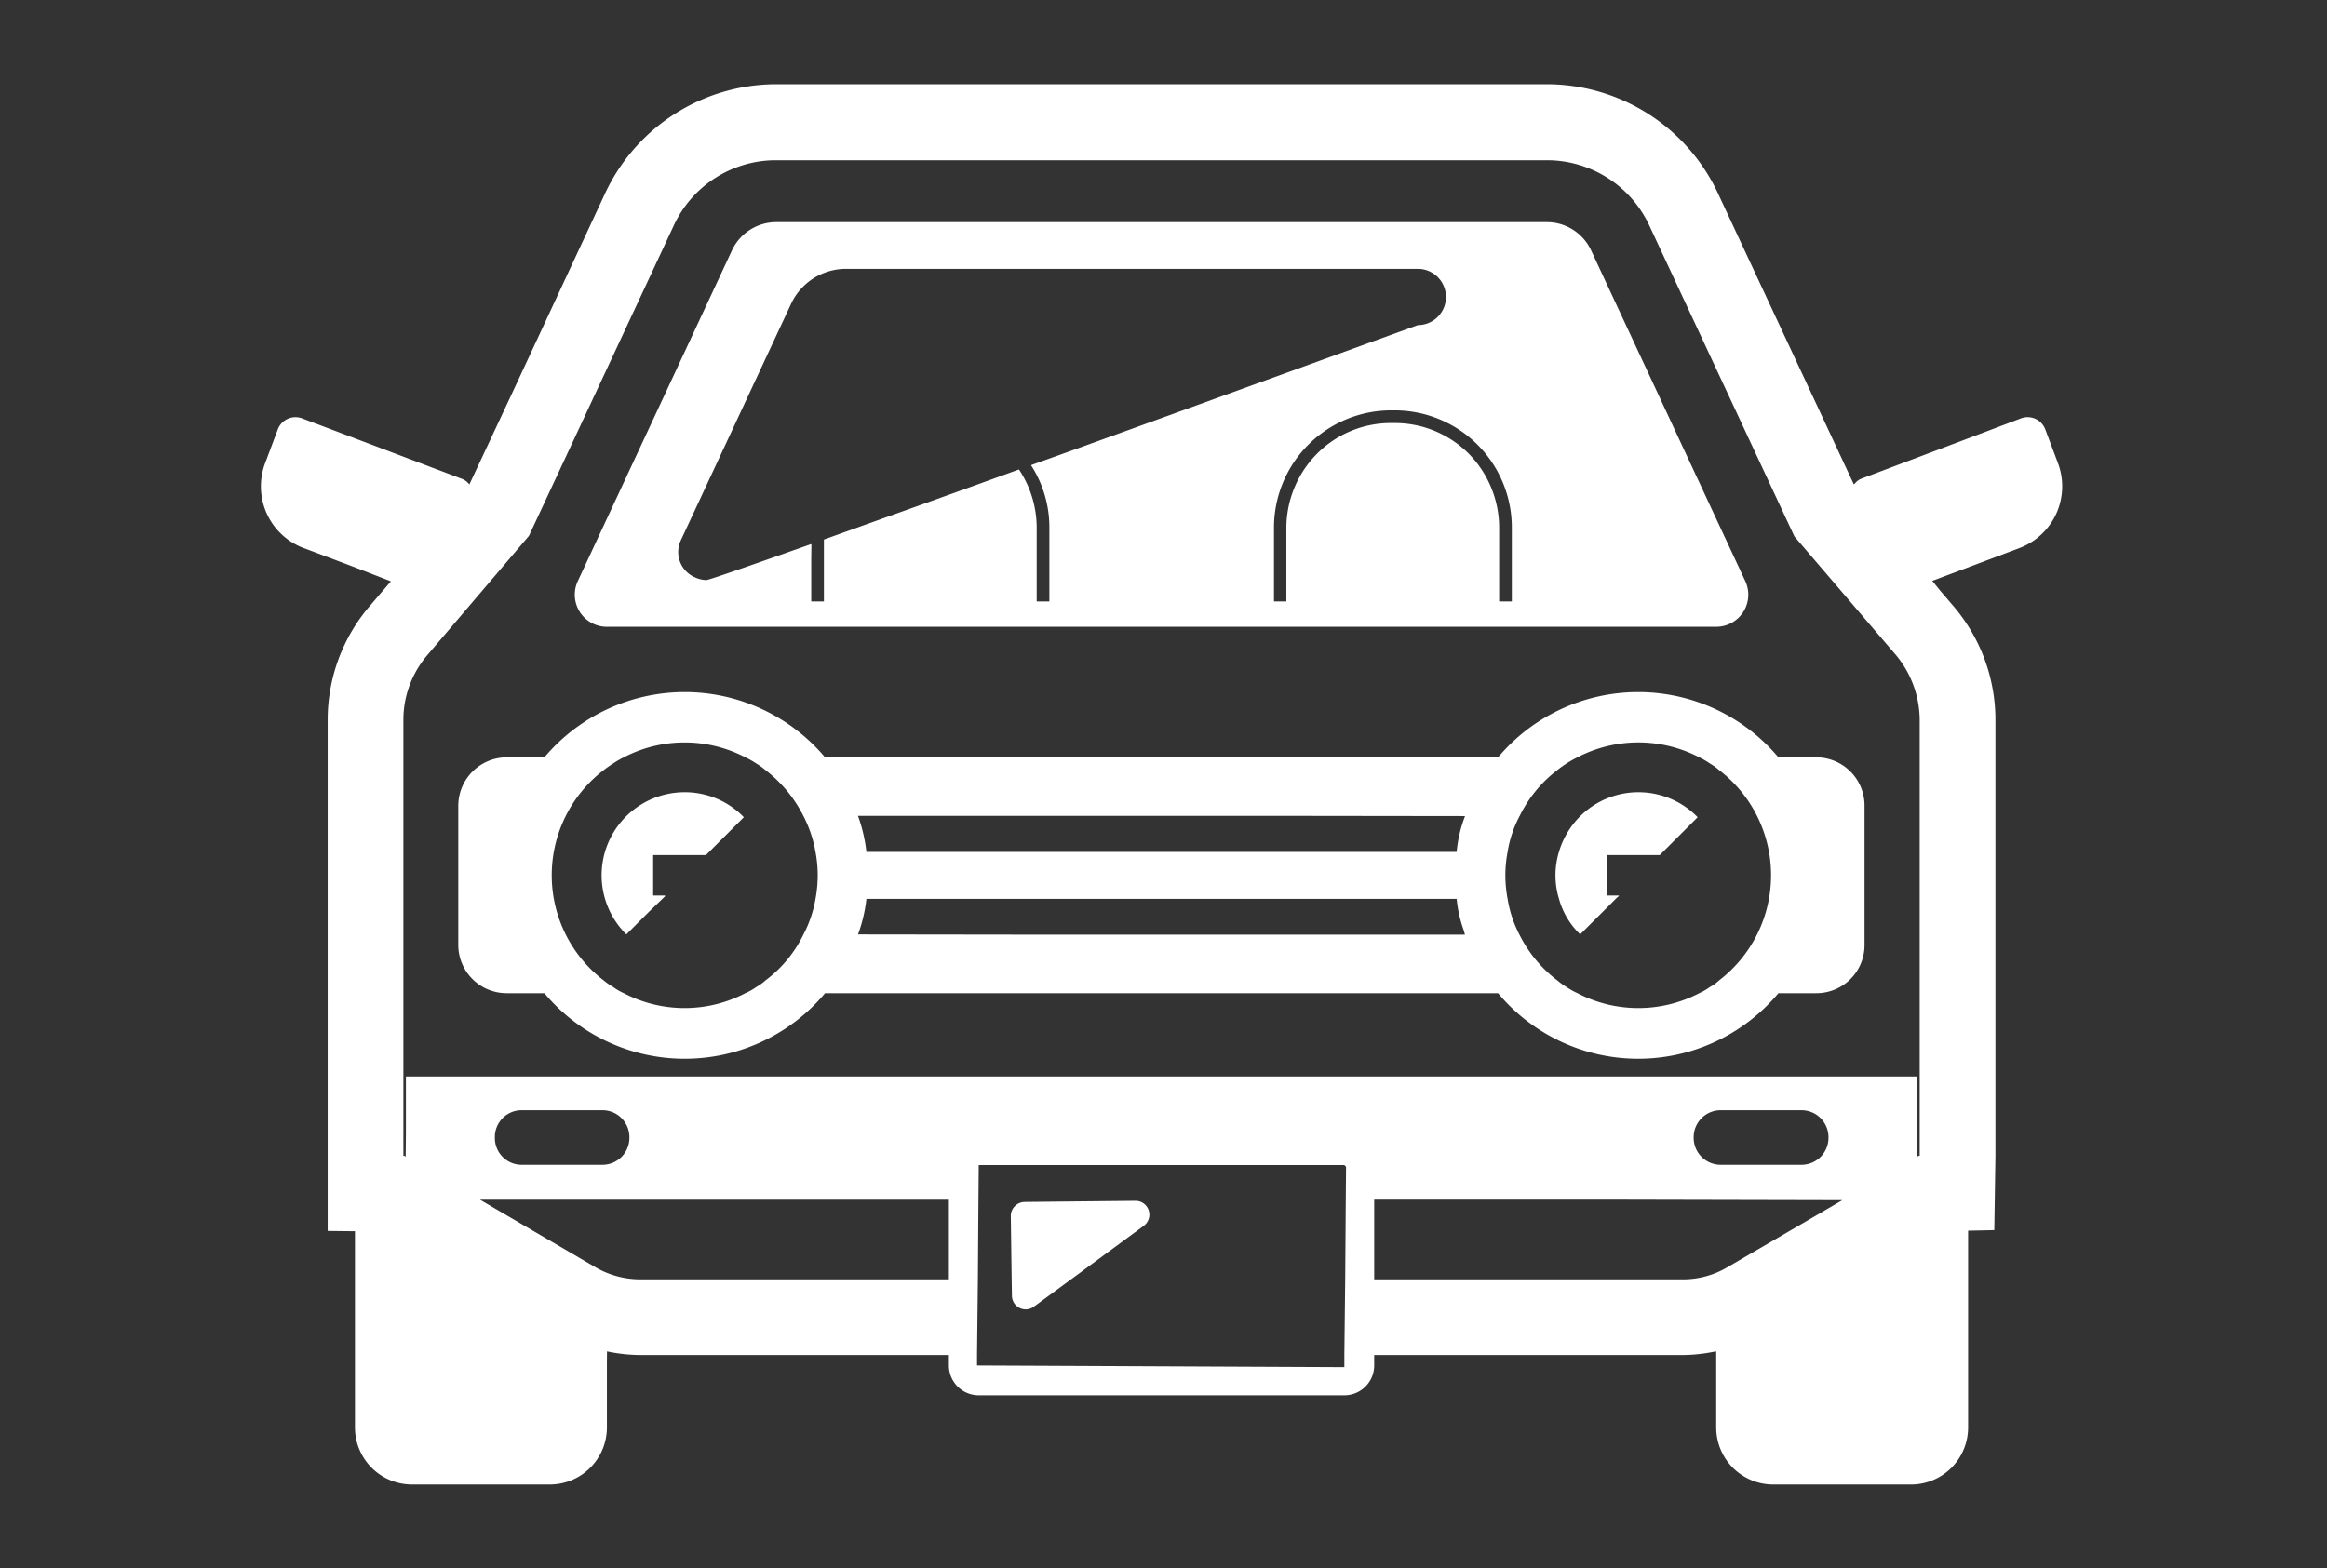 <svg xmlns="http://www.w3.org/2000/svg" xmlns:xlink="http://www.w3.org/1999/xlink" width="580" height="391" viewBox="0 0 580 391">
  <rect x="0" y="0" width="580" height="391" fill="#333333" stroke="none"/>
  <defs>
    <clipPath id="clip-path">
      <rect id="長方形_1" data-name="長方形 1" width="580" height="391" transform="translate(237 -2333)" fill="none" stroke="#707070" stroke-width="1"/>
    </clipPath>
  </defs>
  <g id="マスクグループ_1" data-name="マスクグループ 1" transform="translate(-237 2333)" clip-path="url(#clip-path)">
    <g id="自動車の無料イラストアイコン_4_1_" data-name="自動車の無料イラストアイコン 4 (1)" transform="translate(302.02 -2368.95)">
      <path id="パス_6" data-name="パス 6" d="M32.405,180.885l-5.371,6.275a43.529,43.529,0,0,0-10.38,28.272V342.838l6.8.072v48.969A14.224,14.224,0,0,0,37.626,406.05H72.074a14.225,14.225,0,0,0,14.175-14.172V375.935l.024-3.066a41.771,41.771,0,0,0,8.389.908h76.823v2.6a7.444,7.444,0,0,0,7.441,7.434h91.127a7.439,7.439,0,0,0,7.441-7.434v-2.6h76.823a41.233,41.233,0,0,0,7.9-.83c.182-.024.339-.038.524-.065v19a14.219,14.219,0,0,0,14.168,14.172h34.448a14.224,14.224,0,0,0,14.168-14.172v-49.11l6.53-.14.281-18.522V215.432a43.671,43.671,0,0,0-10.387-28.272l-3.316-3.878-2.042-2.521,21.774-8.194a16.424,16.424,0,0,0,9.543-21.188l-3.159-8.417a4.706,4.706,0,0,0-5.961-2.737l-39.922,15.083a3.875,3.875,0,0,0-1.583,1.219c-.089.072-.157.086-.25.165L363.155,84.1a47.13,47.13,0,0,0-42.587-27.15H128.344A47.115,47.115,0,0,0,85.825,84.1L62.517,134.207,51.966,156.734a4.154,4.154,0,0,0-1.918-1.425L10.2,140.226a4.71,4.71,0,0,0-5.967,2.737L1.075,151.38a16.424,16.424,0,0,0,9.543,21.188l12.144,4.57ZM357.12,319.615v-.14a6.741,6.741,0,0,1,6.735-6.735h20.136a6.736,6.736,0,0,1,6.735,6.735v.14a6.734,6.734,0,0,1-6.735,6.735H363.855A6.738,6.738,0,0,1,357.12,319.615Zm37.048,15.556L365.4,351.957a21.677,21.677,0,0,1-11.086,2.949H277.495V335.051h62.716Zm-123.757-.119-.144,19.855-.212,18.872v3.015l-91.553-.418v-2.6l.212-18.872.137-19.855.075-8.629h91.127l.425.421ZM58.324,319.615v-.14a6.678,6.678,0,0,1,6.666-6.735h20.2a6.722,6.722,0,0,1,6.666,6.735v.14a6.72,6.72,0,0,1-6.666,6.735H64.99A6.676,6.676,0,0,1,58.324,319.615Zm113.162,35.291H94.663a22.29,22.29,0,0,1-11.154-2.949L54.6,335.052H171.486ZM36.153,304.324v13.911l-.058,6.05-.36-.178h-.212V215.432a24.833,24.833,0,0,1,5.892-16.066l25.4-29.817L102.947,92.1a28.052,28.052,0,0,1,25.4-16.207H320.57A28.152,28.152,0,0,1,346.035,92.1l36.2,77.59,25.4,29.677a25.532,25.532,0,0,1,5.824,16.066V324.107h-.281l-.325.195-.024,0V304.324H36.153Z" transform="translate(0 0)" fill="#fff"/>
      <path id="パス_7" data-name="パス 7" d="M394.617,246.034h-9.468a45.639,45.639,0,0,0-69.876,0H147.528a45.719,45.719,0,0,0-69.951,0h-9.4a12.1,12.1,0,0,0-12.065,12v34.8a12.05,12.05,0,0,0,12.065,12h9.4a45.589,45.589,0,0,0,69.951,0H315.273a45.509,45.509,0,0,0,69.876,0h9.468a11.988,11.988,0,0,0,12-12v-34.8A12.035,12.035,0,0,0,394.617,246.034Zm-24.274,55.635a10.763,10.763,0,0,1-2.247,1.614,14.585,14.585,0,0,1-2.665,1.542,32.87,32.87,0,0,1-30.378,0,17.83,17.83,0,0,1-2.734-1.542,16.6,16.6,0,0,1-2.247-1.614,32.642,32.642,0,0,1-9.469-11.435,29.427,29.427,0,0,1-2.946-8.909,31.861,31.861,0,0,1-.562-5.9,30.935,30.935,0,0,1,.562-5.82,28.735,28.735,0,0,1,3.015-8.982,32.285,32.285,0,0,1,9.4-11.434,25.9,25.9,0,0,1,2.247-1.614,26.672,26.672,0,0,1,2.734-1.545,32.9,32.9,0,0,1,30.378,0,20.447,20.447,0,0,1,2.665,1.545,13.921,13.921,0,0,1,2.247,1.614,33.015,33.015,0,0,1,0,52.476ZM194.921,290.234l-39.172-.051a37.6,37.6,0,0,0,2.089-8.859H304.954a32.059,32.059,0,0,0,1.771,7.848c.106.353.182.709.295,1.061Zm112.124-29.556a32.911,32.911,0,0,0-2.089,8.931H157.839a39.045,39.045,0,0,0-2.1-8.982H266.818ZM132.654,301.669a12.254,12.254,0,0,1-2.247,1.614,15.094,15.094,0,0,1-2.734,1.542,32.73,32.73,0,0,1-30.31,0,14.536,14.536,0,0,1-2.665-1.542,16.861,16.861,0,0,1-2.316-1.614,33.015,33.015,0,0,1,0-52.476,25.844,25.844,0,0,1,2.316-1.614,20.248,20.248,0,0,1,2.665-1.545,32.757,32.757,0,0,1,30.31,0,21.235,21.235,0,0,1,2.734,1.545,16.472,16.472,0,0,1,2.247,1.614,33.226,33.226,0,0,1,9.469,11.434,30.849,30.849,0,0,1,3.022,8.982,31.61,31.61,0,0,1,.555,5.82,32.4,32.4,0,0,1-.555,5.9,29.772,29.772,0,0,1-3.022,8.909A31.317,31.317,0,0,1,132.654,301.669Z" transform="translate(-6.907 -21.27)" fill="#fff"/>
      <path id="パス_8" data-name="パス 8" d="M117.574,258.233a20.7,20.7,0,0,0-14.552,35.445l5.642-5.642,4.059-3.915-.137-.007.137-.133H109.7V273.908h13.155l9.448-9.444c-.13-.127-.191-.189-.315-.315A20.431,20.431,0,0,0,117.574,258.233Z" transform="translate(-11.921 -24.775)" fill="#fff"/>
      <path id="パス_9" data-name="パス 9" d="M374.2,264.148a20.867,20.867,0,0,0-5.358,8.94,19.992,19.992,0,0,0,0,11.712,19.45,19.45,0,0,0,5.289,8.876l8.88-8.876.438-.441.377-.24-.133-.007.133-.133H380.74V273.907h13.222l9.441-9.444a20.595,20.595,0,0,0-29.207-.314Z" transform="translate(-45.29 -24.774)" fill="#fff"/>
      <path id="パス_10" data-name="パス 10" d="M97.438,197.038H373.645a8,8,0,0,0,7.3-11.438L342.5,103.1a12.156,12.156,0,0,0-10.873-6.947H139.395a12.184,12.184,0,0,0-10.948,6.947L90,185.6a8.006,8.006,0,0,0,7.434,11.438Zm225.344-6.317h-3.159v-18.45a26.28,26.28,0,0,0-7.646-18.45,25.972,25.972,0,0,0-18.45-7.577h-.767A25.88,25.88,0,0,0,274.3,153.82a26.338,26.338,0,0,0-7.714,18.45v18.45H263.5v-18.45a29.226,29.226,0,0,1,29.262-29.186h.767a29.221,29.221,0,0,1,29.255,29.186ZM156.722,107.8H299.35a7.016,7.016,0,0,1,0,14.032s-43.139,15.682-86.908,31.508q-4.691,1.681-9.369,3.353a.155.155,0,0,0,.014.027c-.045.018-.089.034-.134.048a28.5,28.5,0,0,1,4.563,15.5v18.45h-3.159v-18.45a26.257,26.257,0,0,0-4.419-14.452c-17.751,6.453-34.935,12.558-48.616,17.47V190.72h-3.159V180.106l.044-3.562a.353.353,0,0,0-.044.017v-.151c-15.292,5.4-25.534,8.981-26.172,8.981a6.534,6.534,0,0,1-1.086-.123,6,6,0,0,1-.733-.182,5.308,5.308,0,0,1-1.052-.4,6.872,6.872,0,0,1-3.439-9.258l27.5-59A15.124,15.124,0,0,1,156.722,107.8Z" transform="translate(-10.983 -4.825)" fill="#fff"/>
      <path id="パス_11" data-name="パス 11" d="M244.167,374.406l-27.569.281a3.5,3.5,0,0,0-3.439,3.508l.212,15.785.068,4.066a3.427,3.427,0,0,0,5.474,2.738l9.256-6.8,18.1-13.333A3.45,3.45,0,0,0,244.167,374.406Z" transform="translate(-26.236 -39.074)" fill="#fff"/>
    </g>
  </g>
</svg>
